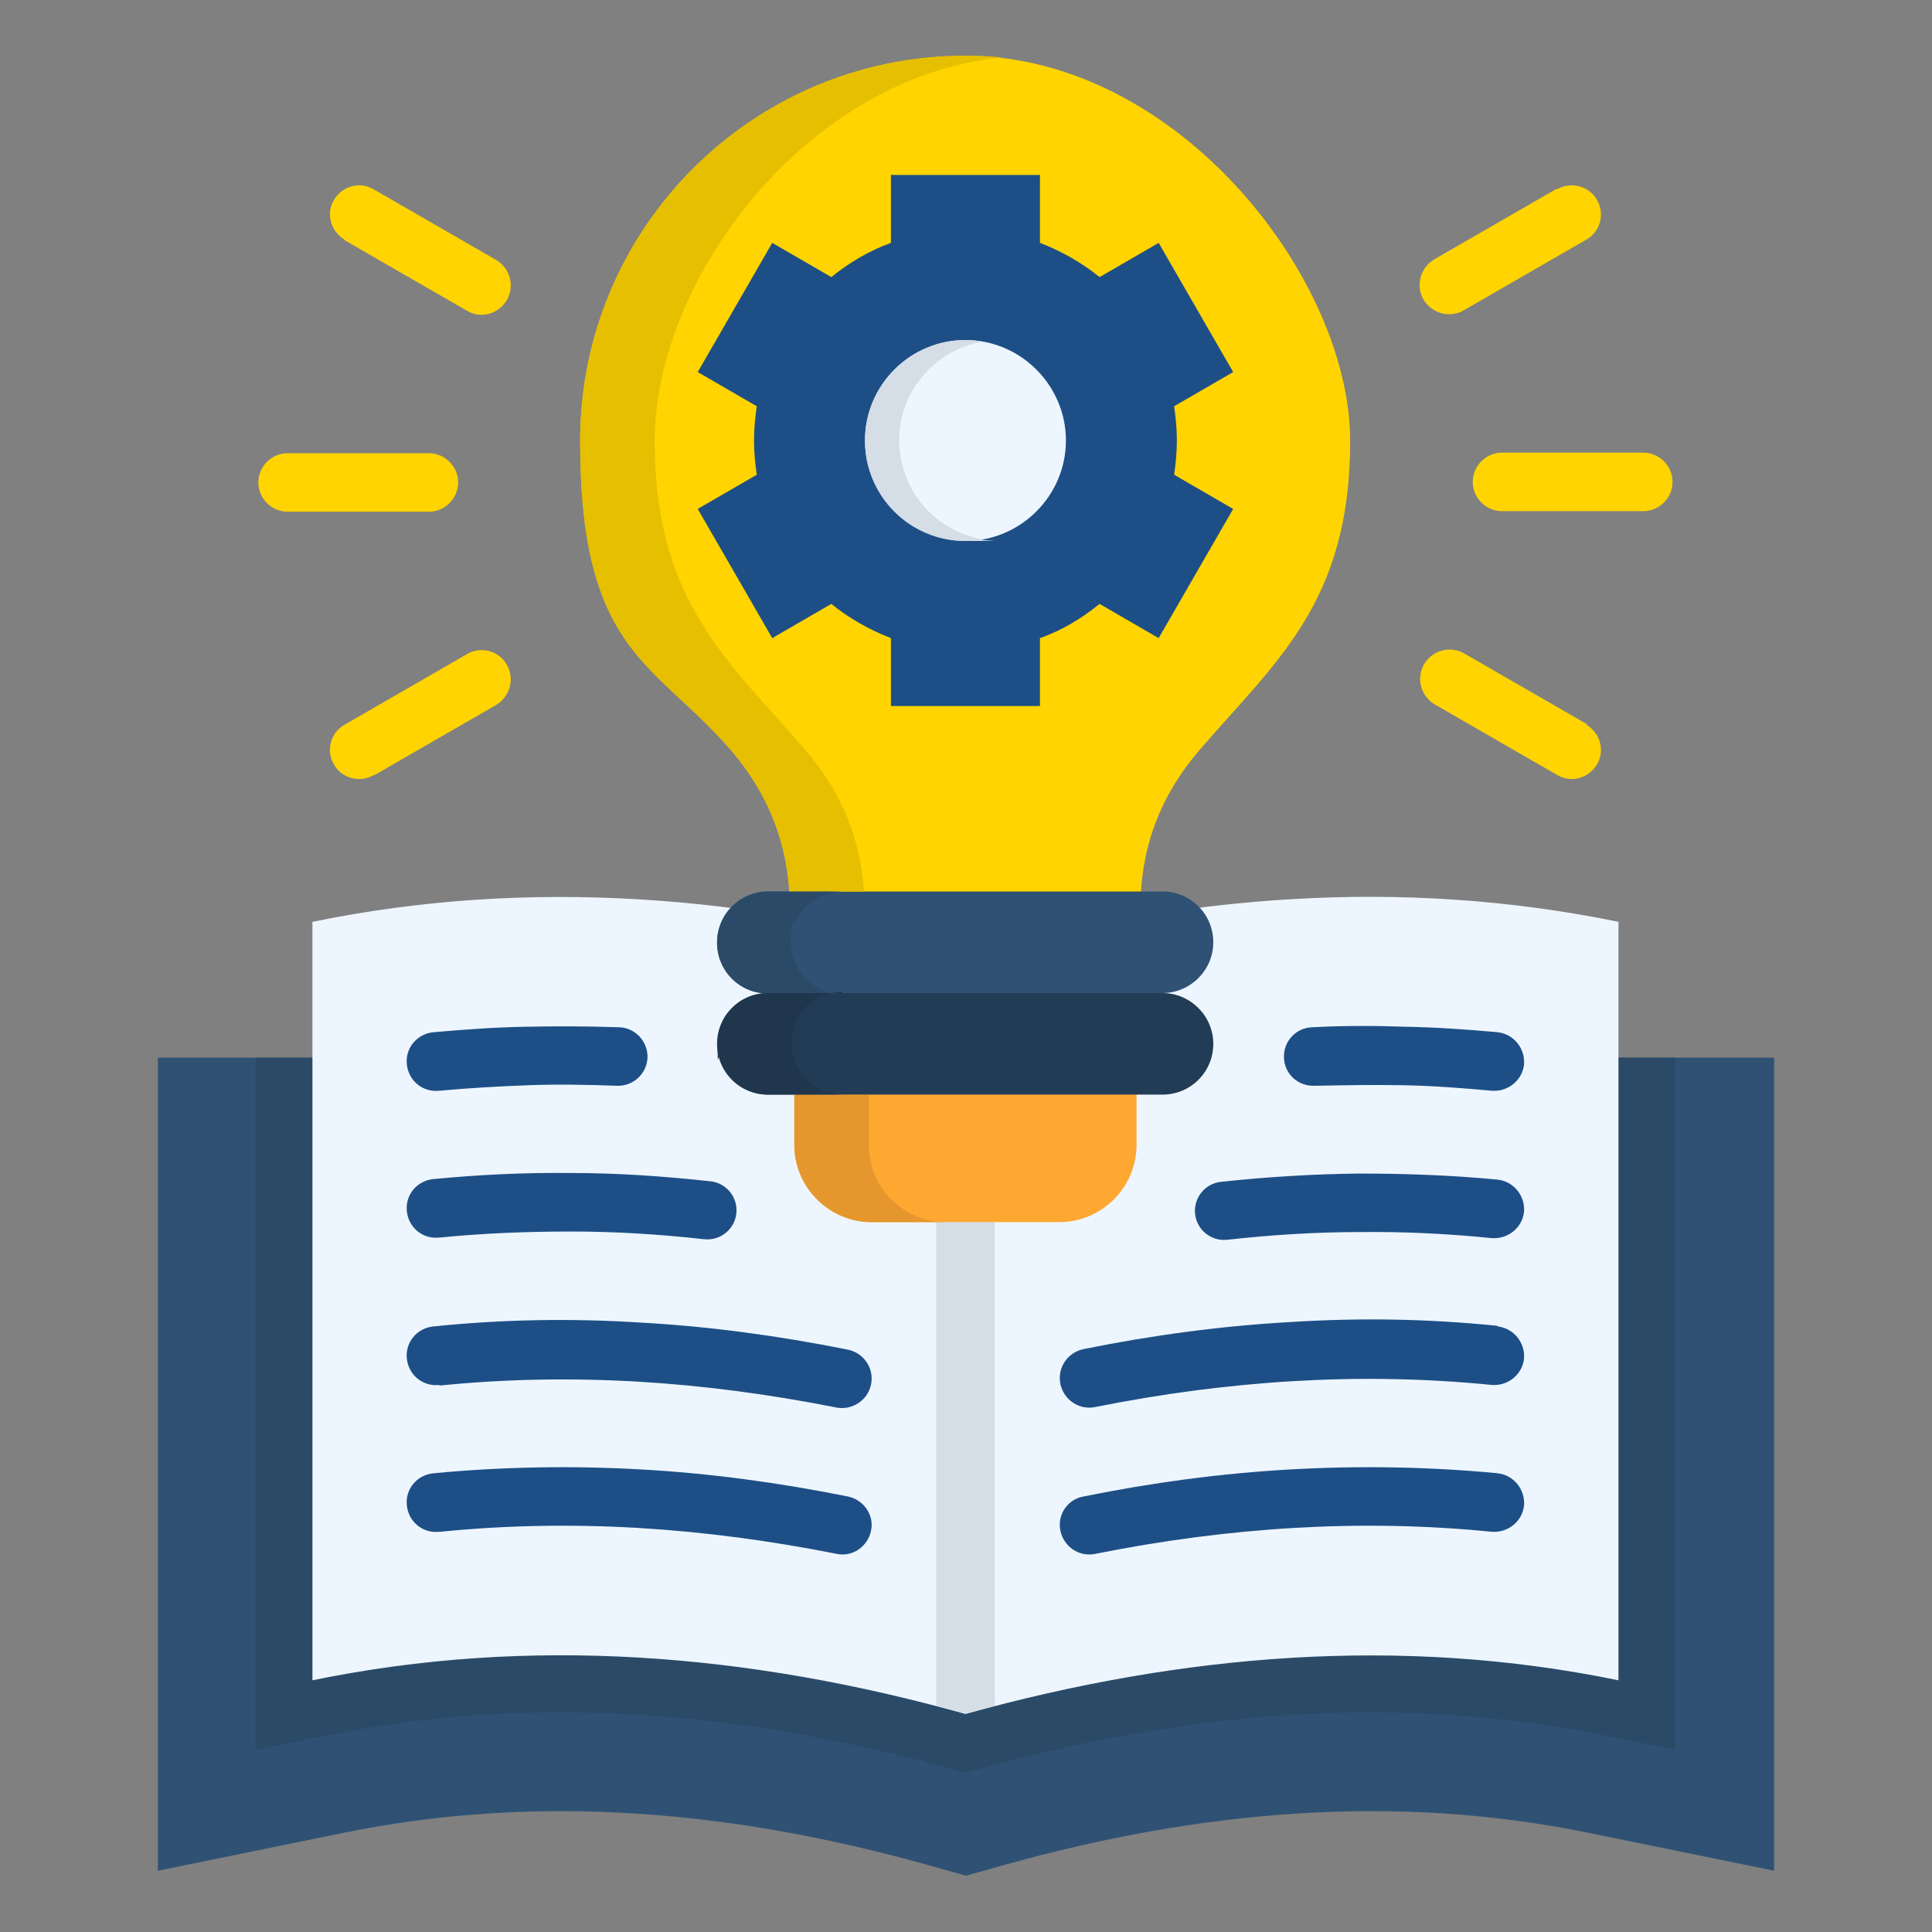 <svg xmlns="http://www.w3.org/2000/svg" id="Livello_1" viewBox="0 0 350 350"><rect x="0" y="0" width="350" height="350" fill="#808080" stroke="none"/><defs><style> .st0 { fill: #e6bf00; } .st0, .st1, .st2, .st3, .st4, .st5, .st6, .st7, .st8, .st9, .st10 { fill-rule: evenodd; } .st1 { fill: #d5dde6; } .st11, .st7 { fill: #ffd400; } .st2 { fill: #2a4a68; } .st3, .st12 { fill: #1d4f86; } .st4 { fill: #e5972d; } .st5 { fill: #1f364d; } .st6 { fill: #223c55; } .st8 { fill: #fea832; } .st9 { fill: #edf6ff; } .st10 { fill: #2f5274; } </style></defs><path class="st10" d="M321.4,191.6v147.3l-33.8-6.9c-35.3-7.2-70.5-3.9-105.1,5.7l-7.5,2.1-7.5-2.1c-34.6-9.6-69.7-12.9-105.1-5.7l-33.8,6.9v-147.3h292.9Z"></path><path class="st2" d="M46.3,191.6h257.2v125.4l-12.4-2.5c-38.1-7.8-76.1-4.4-113.4,5.9l-2.8.8-2.8-.8c-37.3-10.3-75.3-13.7-113.4-5.9l-12.4,2.5v-125.4h0Z"></path><path class="st9" d="M293.2,167v137.4c-39.4-8.1-78.9-4.8-118.3,6.1-39.4-11-78.9-14.2-118.3-6.1v-137.4c39.4-8.1,78.9-4.8,118.3,6.1,39.4-11,78.9-14.2,118.3-6.1h0Z"></path><path class="st1" d="M180.2,309c-1.8.5-3.5.9-5.3,1.4-1.8-.5-3.5-1-5.3-1.4v-136c0-.5,0-.9.2-1.4,1.7.4,3.4.9,5.1,1.4,1.7-.5,3.4-.9,5.1-1.4.1.4.2.9.2,1.4v136Z"></path><path class="st12" d="M271.3,266.9c2.9.3,5,2.9,4.8,5.8-.3,2.9-2.9,5-5.8,4.8-12-1.2-23.9-1.4-35.9-.7-12,.7-24,2.3-36,4.7-2.9.6-5.7-1.3-6.3-4.2-.6-2.9,1.3-5.7,4.2-6.2,12.4-2.5,24.9-4.2,37.5-4.9,12.5-.7,25-.5,37.6.7h0ZM79.5,197.6c-2.9.3-5.5-1.8-5.8-4.8-.3-2.9,1.8-5.5,4.8-5.8,5.6-.5,11.2-.9,16.9-1,5.7-.1,11.2-.1,16.8.1,2.9.1,5.2,2.6,5.1,5.5-.1,2.9-2.6,5.2-5.5,5.1-5.4-.2-10.8-.3-16.1-.1-5.3.2-10.7.5-16.1,1h0ZM79.5,224.2c-2.9.3-5.5-1.8-5.8-4.8-.3-2.9,1.8-5.5,4.8-5.8,8.3-.8,16.7-1.2,25.1-1.1,8.4,0,16.8.6,25.1,1.5,2.9.3,5,2.9,4.7,5.8s-2.9,5-5.8,4.7c-8.1-.9-16.1-1.4-24-1.4-8,0-16,.3-24,1.1ZM79.5,250.9c-2.9.3-5.5-1.8-5.8-4.8-.3-2.9,1.8-5.5,4.8-5.8,12.6-1.3,25.1-1.5,37.6-.7,12.6.7,25,2.4,37.5,4.9,2.9.6,4.8,3.4,4.2,6.3-.6,2.9-3.4,4.7-6.2,4.2-12.1-2.4-24.1-4-36-4.7-12-.7-24-.5-35.9.7h0ZM79.5,277.5c-2.9.3-5.5-1.8-5.8-4.8-.3-2.9,1.8-5.5,4.8-5.8,12.6-1.2,25.1-1.4,37.6-.7,12.6.7,25,2.4,37.5,4.9,2.9.6,4.8,3.4,4.2,6.2-.6,2.9-3.4,4.8-6.2,4.2-12.1-2.4-24.1-4-36-4.7-12-.7-24-.5-35.9.7h0ZM271.3,187c2.9.3,5,2.9,4.8,5.8-.3,2.9-2.9,5-5.8,4.8-5.4-.5-10.8-.9-16.1-1-5.3-.1-10.7,0-16.1.1-2.9.1-5.4-2.1-5.5-5.1s2.2-5.4,5.1-5.5c5.6-.3,11.2-.3,16.8-.1,5.7.1,11.3.5,16.9,1h0ZM271.3,213.7c2.9.3,5,2.9,4.8,5.8-.3,2.9-2.9,5-5.8,4.8-8-.8-16-1.2-24-1.1-7.9,0-15.9.5-24,1.4-2.9.3-5.5-1.8-5.8-4.7-.3-2.9,1.8-5.5,4.7-5.8,8.3-.9,16.6-1.4,25-1.5,8.4,0,16.8.3,25.1,1.1h0ZM271.3,240.3c2.9.3,5,2.9,4.8,5.8-.3,2.9-2.9,5-5.8,4.8-12-1.2-23.9-1.4-35.9-.7-12,.7-24,2.3-36,4.7-2.9.6-5.7-1.3-6.3-4.2-.6-2.9,1.3-5.7,4.2-6.3,12.4-2.5,24.9-4.2,37.5-4.9,12.5-.8,25-.6,37.6.7Z"></path><path class="st8" d="M205.9,185.8h-62v21.6c0,7.7,6.3,14,14,14h34c7.7,0,14-6.3,14-14v-21.6h0Z"></path><path class="st7" d="M174.9,10.1c-38.5,0-69.8,31.2-69.8,69.8s13.6,40,27.4,56.1c7.1,8.3,10.6,17.8,10.6,28.7h63.5c0-11,3.5-20.4,10.6-28.7,13.8-16.1,27.4-26.7,27.4-56.1S213.4,10.1,174.9,10.1Z"></path><path class="st10" d="M210.6,179.9h-71.5c-5.1,0-9.2-4.1-9.2-9.2s4.1-9.2,9.2-9.2h71.5c5.1,0,9.2,4.1,9.2,9.2s-4.2,9.2-9.2,9.2Z"></path><path class="st6" d="M210.6,179.9h-71.5c-5.1,0-9.2,4.1-9.2,9.2s4.1,9.2,9.2,9.2h71.5c5.1,0,9.2-4.1,9.2-9.2s-4.2-9.2-9.2-9.2Z"></path><path class="st11" d="M287.4,131.3c2.5,1.5,3.4,4.7,1.9,7.2-1.5,2.5-4.7,3.4-7.2,1.9l-22.2-12.8c-2.5-1.5-3.4-4.7-1.9-7.3,1.5-2.5,4.7-3.4,7.3-1.9l22.2,12.8ZM67.7,140.4c-2.5,1.5-5.8.6-7.2-1.9-1.5-2.5-.6-5.8,1.9-7.2l22.2-12.8c2.5-1.5,5.8-.6,7.2,1.9,1.5,2.5.6,5.8-1.9,7.3l-22.2,12.8ZM52.1,92.7c-2.9,0-5.3-2.4-5.3-5.3s2.4-5.3,5.3-5.3h25.6c2.9,0,5.3,2.4,5.3,5.3s-2.4,5.3-5.3,5.3h-25.6ZM62.4,43.4c-2.5-1.5-3.4-4.7-1.9-7.2,1.5-2.5,4.7-3.4,7.2-1.9l22.2,12.8c2.5,1.5,3.4,4.7,1.9,7.3-1.5,2.5-4.7,3.4-7.2,1.9l-22.2-12.8ZM297.7,82c2.9,0,5.3,2.4,5.3,5.3s-2.4,5.3-5.3,5.3h-25.6c-2.9,0-5.3-2.4-5.3-5.3s2.4-5.3,5.3-5.3h25.6ZM282.1,34.3c2.5-1.5,5.8-.6,7.2,1.9,1.5,2.5.6,5.8-1.9,7.2l-22.2,12.8c-2.5,1.5-5.8.6-7.3-1.9-1.5-2.5-.6-5.8,1.9-7.3l22.2-12.8Z"></path><g><path class="st3" d="M188.4,44c3.9,1.5,7.6,3.6,10.8,6.2l10.7-6.2,13.5,23.4-10.7,6.2c.3,2,.5,4.1.5,6.2s-.2,4.2-.5,6.2l10.7,6.2-13.5,23.4-10.7-6.2c-3.2,2.6-6.8,4.8-10.8,6.2v12.3h-27v-12.3c-3.9-1.5-7.6-3.6-10.8-6.2l-10.7,6.2-13.5-23.4,10.7-6.2c-.3-2-.5-4.1-.5-6.2s.2-4.2.5-6.2l-10.7-6.2,13.5-23.4,10.7,6.2c3.2-2.6,6.9-4.8,10.8-6.2v-12.3h27v12.3Z"></path><path class="st9" d="M174.9,98c10,0,18.2-8.2,18.2-18.2s-8.2-18.2-18.2-18.2-18.2,8.2-18.2,18.2,8.2,18.2,18.2,18.2Z"></path><path class="st0" d="M156.5,161.5c-.6-9.6-4.1-18-10.5-25.5-13.8-16.1-27.4-26.7-27.4-56.1S146.2,13.8,181.6,10.4c-2.2-.2-4.4-.3-6.7-.3-38.5,0-69.8,31.2-69.8,69.8s13.6,40,27.4,56.1c6.4,7.5,9.9,15.9,10.5,25.5h13.4Z"></path><path class="st2" d="M152.6,161.5h-13.4c-2.7,0-5.1,1.2-6.8,3-1.5,1.6-2.5,3.9-2.5,6.3,0,5.1,4.1,9.2,9.2,9.2h13.4c-5.1,0-9.2-4.1-9.2-9.2s.4-3.1,1.2-4.5c.3-.5.7-1.1,1.1-1.6,1.7-1.9,4.2-3.2,7-3.2h0Z"></path><path class="st5" d="M152.6,179.9h-13.4c-5.1,0-9.2,4.1-9.2,9.2s.1,1.7.3,2.5c1.1,3.9,4.7,6.7,8.9,6.7h13.4c-4,0-7.4-2.6-8.7-6.2,0-.2-.1-.4-.2-.6-.2-.8-.3-1.6-.3-2.5s.2-2.1.5-3.1c0,0,0-.2,0-.3,1.3-3.5,4.7-5.9,8.6-5.9Z"></path><path class="st4" d="M152.6,198.4h-8.7v9c0,7.7,6.3,14,14,14h13.4c-.6,0-1.2,0-1.7-.1-6.9-.9-12.2-6.8-12.2-13.9v-9h-4.7,0Z"></path><path class="st1" d="M162.9,79.8c0-9,6.5-16.4,15.1-17.9-1-.2-2-.3-3.1-.3-10,0-18.2,8.1-18.2,18.2s8.1,18.2,18.2,18.2,2.1,0,3.1-.3c-8.6-1.5-15.1-8.9-15.1-17.9h0Z"></path></g></svg>